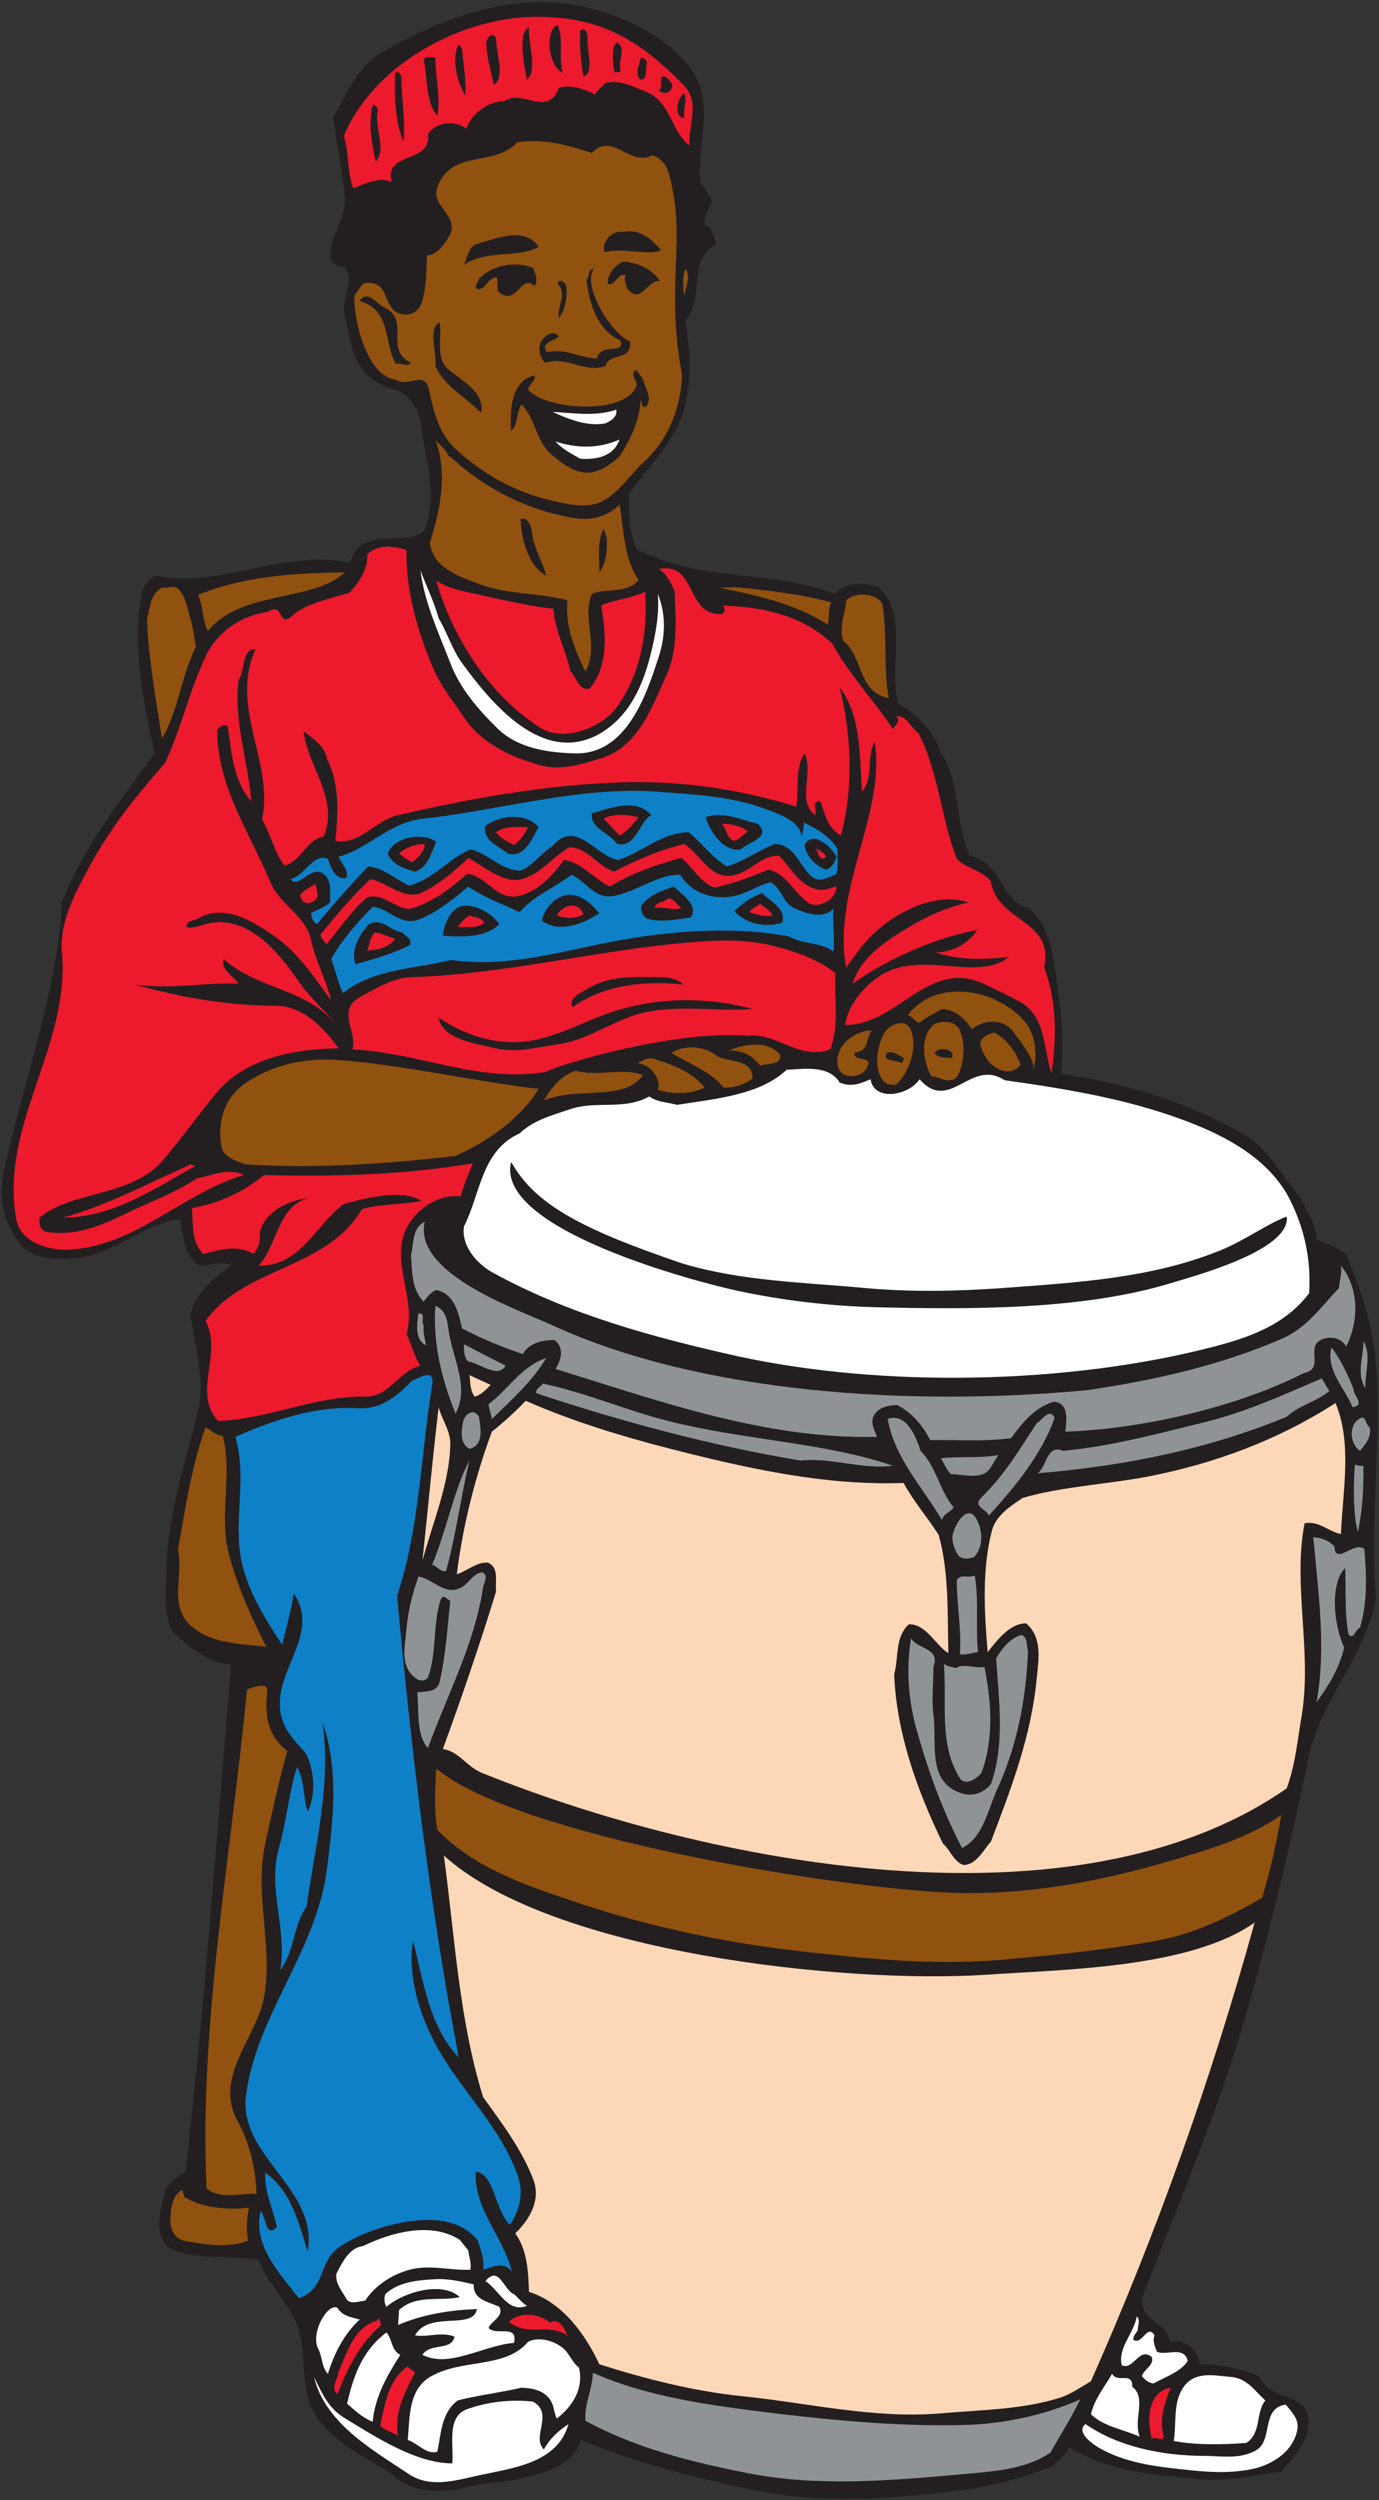 <?xml version="1.0" encoding="UTF-8" standalone="no"?>
<svg
   xmlns:dc="http://purl.org/dc/elements/1.1/"
   xmlns:cc="http://creativecommons.org/ns#"
   xmlns:rdf="http://www.w3.org/1999/02/22-rdf-syntax-ns#"
   xmlns:svg="http://www.w3.org/2000/svg"
   xmlns="http://www.w3.org/2000/svg"
   viewBox="0 0 532 964"
   height="964"
   width="532"
   xml:space="preserve"
   id="svg2"
   version="1.1"><rect x="0" y="0" width="532" height="964" fill="#333333" stroke="none"/><defs
     id="defs6" /><g
     transform="matrix(1.333,0,0,-1.333,0,964)"
     id="g10"><g
       transform="scale(0.1)"
       id="g12"><path
         id="path14"
         style="fill:#231f20;fill-opacity:1;fill-rule:evenodd;stroke:none"
         d="m 1808,7174.32 c 93.6,-41.76 205.92,-114.48 224.64,-218.88 15.12,-83.52 -13.68,-167.76 -5.76,-252.72 13.68,-14.4 25.92,-36.72 33.84,-52.56 -7.2,-22.32 -23.76,-41.04 -21.6,-67.68 25.2,-10.8 27.36,-36.72 33.84,-58.32 -87.84,-44.64 -29.52,-151.92 -89.28,-218.88 12.96,-79.92 18.72,-159.84 0,-243.36 -23.76,-104.4 -105.12,-174.24 -162.72,-258.48 -2.16,-57.6 0,-112.32 20.88,-159.84 182.88,-96.48 383.04,-59.04 576,-129.6 28.8,38.88 88.56,30.96 126.72,18.72 87.84,-92.88 25.2,-223.92 54.72,-336.24 54.72,-31.68 102.96,-79.2 123.84,-141.12 58.32,-87.84 39.6,-203.04 82.8,-298.8 93.6,-18 88.56,-131.04 169.2,-151.2 46.8,-34.56 65.52,-96.48 74.16,-150.48 17.28,-110.16 33.12,-219.6 21.6,-329.76 180.72,-24.48 359.28,-79.92 520.56,-169.2 78.48,-43.92 114.48,-120.24 172.08,-187.92 17.28,-36.72 43.92,-74.88 46.8,-120.24 27.36,-18.72 60.48,-19.44 85.68,-46.08 49.68,-111.6 84.96,-232.56 89.28,-360.72 7.92,-212.4 -19.44,-429.84 -2.88,-634.32 -30.96,-163.44 -162,-299.52 -193.68,-452.88 -58.32,-275.04 -121.68,-550.08 -203.76,-818.64 -77.76,-255.6 -183.6,-500.401 -280.08,-751.679 -1.44,-69.839 68.4,-64.8 82.8,-126 40.32,10.797 83.52,-24.48 83.52,-64.8 58.32,0.718 120.96,-12.961 172.8,-33.84 31.68,-79.922 161.28,-41.039 141.12,-154.082 -9.36,-51.117 -47.52,-85.68 -77.04,-123.117 C 3631.04,72.238 3551.12,52.801 3476.96,60 3347.36,72.238 3212,80.16 3095.36,152.16 3084.56,131.281 3063.68,114 3043.52,96.719 2966.48,67.199 2883.68,42.719 2805.92,31.922 2598.56,4.559 2389.04,-14.16 2180.96,29.039 2011.04,64.32 1843.28,106.078 1682,173.762 1657.52,96 1574.72,79.441 1509.2,62.879 1458.8,49.922 1403.36,51.359 1355.12,38.398 1281.68,18.238 1185.92,18.238 1130.48,78.719 1055.6,121.922 977.84,162.238 924.559,229.199 c -61.918,77.762 -33.118,180 -61.918,268.563 -24.481,73.437 -87.121,123.84 -113.762,196.558 -84.957,15.121 -176.399,-2.879 -258.481,33.84 -51.839,46.078 -23.039,118.801 -9.359,175.68 15.121,15.84 33.84,35.281 55.441,43.199 56.879,488.161 90.719,978.481 132.481,1468.801 -67.68,7.2 -119.52,50.4 -166.32,92.88 -30.961,48.96 -21.602,102.96 -21.602,159.84 -0.719,164.88 53.281,324.72 92.16,483.12 22.321,91.44 -10.801,185.76 -21.597,277.92 11.519,61.92 67.679,105.12 117.359,141.12 -31.68,19.44 -66.242,-6.48 -98.641,2.88 -38.879,33.84 -40.32,82.8 -46.8,129.6 -87.122,0 -180,-90.72 -285.84,-108 -66.961,-10.8 -146.879,-11.52 -187.918,49.68 -38.883,56.88 -54,118.08 -40.32,187.92 54,262.8 155.52,518.4 169.918,788.4 60.481,160.56 169.922,293.76 267.84,431.28 -32.398,151.92 -64.801,308.16 -37.437,461.52 4.32,21.6 20.16,39.6 37.437,52.56 188.641,-40.32 369.36,79.92 563.761,36.72 10.08,18 15.12,39.6 36.72,52.56 60.48,36 139.68,0.72 181.44,43.2 38.88,97.2 2.16,200.16 -9.36,298.8 -4.32,38.88 -25.2,75.6 -55.44,98.64 -103.68,32.4 -135.36,56.88 -162.72,208.8 -22.319,55.44 28.08,102.24 -3.6,154.08 -15.84,2.16 -36,6.48 -39.602,21.6 -12.957,59.76 45.362,115.2 39.602,181.44 -6.48,77.76 -25.199,153.36 -33.121,231.12 38.881,64.8 66.241,143.28 138.241,185.04 221.76,128.88 462.24,202.32 704.88,95.76" /><path
         id="path16"
         style="fill:#91510f;fill-opacity:1;fill-rule:evenodd;stroke:none"
         d="m 1980.8,6376.56 c -3.6,14.4 -7.2,54.72 2.88,77.04 17.28,-19.44 0,-52.56 -2.88,-77.04" /><path
         id="path18"
         style="fill:#ffffff;fill-opacity:1;fill-rule:evenodd;stroke:none"
         d="m 1783.52,6046.8 c 3.6,-21.6 -15.12,-31.68 -30.96,-39.6 -52.56,-10.08 -108,12.24 -153.36,33.12 60.48,-2.88 123.84,-14.4 184.32,6.48" /><path
         id="path20"
         style="fill:#ffffff;fill-opacity:1;fill-rule:evenodd;stroke:none"
         d="m 1792.88,5960.4 c -16.56,-50.4 -70.56,-59.04 -113.76,-55.44 -25.2,14.4 -52.56,28.08 -71.28,49.68 61.92,-20.16 125.28,-20.88 185.04,5.76" /><path
         id="path22"
         style="fill:#ed192d;fill-opacity:1;fill-rule:evenodd;stroke:none"
         d="m 1176.56,5640.72 c -2.88,-115.2 31.68,-234.72 77.04,-342 21.6,-51.12 58.32,-95.76 89.28,-141.84 50.4,-75.6 135.36,-115.2 221.76,-138.96 59.76,-15.84 122.4,3.6 178.56,21.6 104.4,34.56 142.56,144.72 185.04,237.6 35.28,77.04 26.64,162 24.48,243.36 -11.52,27.36 -25.2,54 -46.08,65.52 112.32,20.88 75.6,-135.36 182.16,-130.32 10.08,5.04 10.8,18 2.88,24.48 118.8,-4.32 230.4,-28.08 317.52,-110.88 48.24,-88.56 122.4,-166.32 174.96,-246.24 6.48,10.08 25.2,25.92 9.36,36.72 31.68,3.6 41.76,-33.84 64.8,-48.96 59.04,-114.48 64.8,-245.52 110.88,-363.6 27.36,-28.08 71.28,-31.68 98.64,-64.8 18,-119.52 184.32,-109.44 154.08,-249.12 37.44,-97.2 35.28,-203.76 21.6,-305.28 -23.04,56.88 -12.96,163.44 -92.88,206.64 -31.68,17.28 -65.52,33.12 -98.64,48.96 -164.88,80.64 -251.28,-117.36 -406.08,-116.64 8.64,55.44 46.8,103.68 95.04,138.24 118.8,84.24 288,-17.28 378.72,59.04 -70.56,-9.36 -141.84,-10.08 -212.4,12.24 46.08,0 95.76,25.2 120.24,64.8 -111.6,-19.44 -252.72,-79.2 -360,-154.8 25.2,79.92 102.24,127.44 169.2,167.04 51.12,30.24 106.56,54.72 166.32,67.68 C 2701.52,4656.48 2564,4583.04 2492,4491.6 l -43.2,-58.32 c -41.04,226.8 115.2,444.96 82.8,652.32 -25.2,-39.6 -1.44,-100.08 -36.72,-144 -7.92,102.96 -1.44,218.16 -64.8,301.68 33.12,-131.76 41.76,-286.56 3.6,-428.4 -40.32,23.76 -45.36,60.48 -59.04,98.64 -28.08,2.88 -10.08,-26.64 -15.12,-39.6 -54.72,40.32 -3.6,119.52 -30.96,178.56 -30.24,-46.08 -14.4,-102.96 -24.48,-154.08 -160.56,50.4 -330.48,74.88 -496.08,70.56 -220.32,-5.76 -439.2,-45.36 -655.92,-95.04 -66.96,-15.84 -113.04,-88.56 -181.439,-74.16 7.918,79.2 12.961,163.44 -24.481,236.88 -5.039,36.72 -42.48,60.48 -67.68,79.92 12.239,-102.96 103.68,-195.12 58.321,-304.56 -51.121,-8.64 -65.52,-73.44 -113.762,-83.52 -30.961,40.32 -38.879,90.72 -64.801,132.48 35.282,167.76 -95.039,324 -18.718,493.2 -40.321,1.44 -29.52,-60.48 -48.961,-89.28 -15.118,-118.8 28.082,-236.88 36.722,-351.36 -51.84,59.04 -57.601,141.84 -67.679,215.28 -8.641,12.96 -25.204,0 -30.961,-8.64 0,-162.72 92.879,-295.2 154.078,-440.64 28.082,-66.24 102.242,-95.76 117.359,-166.32 12.961,-60.48 43.203,-113.76 58.32,-175.68 -43.918,60.48 -95.039,138.96 -166.32,187.92 -60.476,41.04 -141.84,93.6 -218.879,49.68 -12.238,-7.2 -32.398,-5.04 -33.84,-25.2 24.481,-5.04 48.961,9.36 74.161,12.96 114.48,15.12 197.281,-92.16 255.601,-176.4 33.117,-47.52 79.918,-84.24 110.879,-128.88 -82.801,115.92 -234.719,110.16 -332.641,200.16 -10.8,-28.8 26.641,-47.52 43.2,-71.28 -100.079,3.6 -199.438,-17.28 -298.797,-2.88 125.277,-36 268.558,-61.2 406.078,-61.2 79.199,0 139.68,-64.08 182.16,-123.12 -124.559,-1.44 -269.281,-26.64 -354.238,-129.6 -53.282,-64.8 -97.922,-127.44 -151.203,-190.8 -92.161,-110.88 -262.797,-89.28 -360,-169.2 -2.161,-16.56 0,-30.96 15.121,-40.32 81.359,-15.84 159.121,15.12 228.242,48.96 70.558,35.28 146.16,60.48 212.398,105.12 44.641,7.92 90.719,31.68 135.36,9.36 -180,-53.28 -316.078,-208.8 -511.2,-216 -59.039,-1.44 -136.082,23.04 -147.601,89.28 -48.238,272.88 156.242,497.52 132.48,770.4 -7.918,87.84 38.879,173.52 79.922,249.12 59.039,110.16 136.801,206.64 218.16,298.8 47.52,101.52 71.278,212.4 120.239,313.92 33.121,67.68 103.679,113.76 178.558,123.84 46.082,30.96 27.364,-51.12 71.282,-10.08 32.402,30.96 105.121,48.24 163.44,64.8 28.8,30.24 55.44,72.72 51.84,110.88 30.24,30.96 78.48,24.48 113.76,12.96" /><path
         id="path24"
         style="fill:#ffffff;fill-opacity:1;fill-rule:evenodd;stroke:none"
         d="m 1269.44,5443.44 c 25.2,-41.76 38.88,-90 67.68,-129.6 84.96,-116.64 231.84,-294.48 394.56,-206.64 90,50.4 128.16,141.12 150.48,228.24 14.4,56.88 26.64,118.8 21.6,178.56 23.76,-58.32 22.32,-121.68 2.88,-181.44 -36.72,-113.76 -94.32,-284.4 -243.36,-280.08 -77.04,2.16 -163.44,14.4 -221.76,70.56 -56.16,54.72 -110.16,116.64 -138.24,190.8 -33.84,87.84 -74.88,174.24 -86.4,267.84 17.28,-46.08 39.6,-90.72 52.56,-138.24" /><path
         id="path26"
         style="fill:#91510f;fill-opacity:1;fill-rule:evenodd;stroke:none"
         d="M 998,5575.92 C 901.52,5488.08 697.762,5526.24 601.281,5406 c -16.562,34.56 -12.961,73.44 -28.082,105.12 134.641,54.72 282.242,63.36 424.801,64.8" /><path
         id="path28"
         style="fill:#ed192d;fill-opacity:1;fill-rule:evenodd;stroke:none"
         d="m 1346.48,5520.48 c 84.24,-18 169.92,-40.32 255.6,-49.68 2.88,-63.36 36,-119.52 48.96,-181.44 18.72,-16.56 22.32,-55.44 55.44,-49.68 55.44,66.24 46.8,158.4 33.84,240.48 37.44,18 86.4,19.44 126.72,40.32 8.64,-120.24 -14.4,-242.64 -83.52,-336.24 -42.48,-56.88 -151.2,-100.08 -218.88,-58.32 -94.32,59.76 -169.92,147.6 -224.64,243.36 -32.4,57.6 -59.76,118.08 -77.04,182.16 25.92,-15.84 54.72,-25.2 83.52,-30.96" /><path
         id="path30"
         style="fill:#91510f;fill-opacity:1;fill-rule:evenodd;stroke:none"
         d="m 551.602,5440.56 c 7.918,-25.92 10.796,-54 15.117,-80.64 -42.481,-83.52 -48.957,-179.28 -97.918,-264.96 -17.281,114.48 -39.602,230.4 -43.199,345.6 8.636,33.12 8.636,75.6 46.078,92.16 18,-4.32 32.402,9.36 46.082,-6.48 20.16,-22.32 25.199,-56.16 33.84,-85.68" /><path
         id="path32"
         style="fill:#91510f;fill-opacity:1;fill-rule:evenodd;stroke:none"
         d="m 2134.88,5532.72 c 88.56,-8.64 182.88,-19.44 270.72,-43.2 -9.36,-18.72 -5.76,-47.52 -9.36,-64.8 -95.76,61.92 -210.24,85.68 -317.52,108 19.44,-2.16 39.6,1.44 56.16,0" /><path
         id="path34"
         style="fill:#91510f;fill-opacity:1;fill-rule:evenodd;stroke:none"
         d="m 2553.2,5486.64 c 15.84,-91.44 2.88,-182.88 18.72,-274.32 -90.72,18 -72,118.8 -132.48,166.32 -10.8,41.04 6.48,77.76 9.36,116.64 27.36,25.2 84.24,21.6 104.4,-8.64" /><path
         id="path36"
         style="fill:#ed192d;fill-opacity:1;fill-rule:evenodd;stroke:none"
         d="m 1848.32,4867.44 c -15.84,-18.72 -34.56,-41.76 -55.44,-52.56 l -46.08,48.96 c 28.08,15.84 71.28,11.52 101.52,3.6" /><path
         id="path38"
         style="fill:#ed192d;fill-opacity:1;fill-rule:evenodd;stroke:none"
         d="m 2165.12,4827.12 c -14.4,-8.64 -25.2,-25.2 -43.2,-27.36 -18.72,10.08 -18.72,33.84 -33.12,48.96 25.92,0.72 51.84,-5.04 76.32,-21.6" /><path
         id="path40"
         style="fill:#ed192d;fill-opacity:1;fill-rule:evenodd;stroke:none"
         d="m 1527.92,4839.36 c -7.92,-19.44 -24.48,-41.04 -40.32,-51.84 -18,9.36 -39.6,18.72 -51.84,36.72 22.32,18.72 63.36,15.12 92.16,15.12" /><path
         id="path42"
         style="fill:#ed192d;fill-opacity:1;fill-rule:evenodd;stroke:none"
         d="m 1980.8,4790.4 c 49.68,-33.12 77.04,-108 147.6,-89.28 45.36,11.52 76.32,56.88 126.72,55.44 34.56,-36.72 61.92,-91.44 116.64,-98.64 18,-2.16 33.12,6.48 48.96,9.36 2.16,-35.28 -52.56,-67.68 -82.8,-46.08 -40.32,28.8 -61.2,82.8 -113.76,95.04 -51.12,-20.88 -102.24,-41.04 -156.96,-51.84 -40.32,13.68 -62.64,60.48 -95.76,85.68 -67.68,-18 -143.28,-43.92 -206.64,-82.8 -45.36,21.6 -80.64,69.84 -132.48,77.04 -34.56,-47.52 -78.48,-94.32 -135.36,-105.12 -60.48,-10.8 -87.84,58.32 -144.72,64.8 -47.52,-41.76 -103.68,-84.96 -166.32,-101.52 -44.64,1.44 -75.6,46.8 -123.12,33.84 -43.92,-37.44 -79.921,-89.28 -116.64,-135.36 -7.922,5.76 -15.84,16.56 -18.719,27.36 43.2,53.28 95.759,115.2 144.719,160.56 51.84,-10.8 100.08,-65.52 154.08,-36.72 46.8,23.76 90.72,60.48 128.88,97.92 32.4,-18 61.92,-40.32 95.76,-54.72 82.08,-36.72 133.92,50.4 197.28,85.68 53.28,-0.72 82.08,-56.88 129.6,-70.56 63.36,33.84 136.08,64.08 203.04,79.92" /><path
         id="path44"
         style="fill:#ed192d;fill-opacity:1;fill-rule:evenodd;stroke:none"
         d="m 1229.12,4790.4 c 0,-23.04 -21.6,-41.76 -36.72,-52.56 -15.84,7.2 -23.04,15.12 -37.44,25.2 18.72,16.56 45.36,27.36 74.16,27.36" /><path
         id="path46"
         style="fill:#ed192d;fill-opacity:1;fill-rule:evenodd;stroke:none"
         d="m 2390.48,4753.68 c -17.28,-18 -24.48,12.96 -28.08,24.48 9.36,-7.92 23.04,-12.24 28.08,-24.48" /><path
         id="path48"
         style="fill:#ed192d;fill-opacity:1;fill-rule:evenodd;stroke:none"
         d="m 918.078,4636.32 c -10.797,-21.6 -48.238,-24.48 -48.957,6.48 11.52,17.28 29.52,19.44 43.199,33.84 1.442,-10.8 8.641,-24.48 5.758,-40.32" /><path
         id="path50"
         style="fill:#ed192d;fill-opacity:1;fill-rule:evenodd;stroke:none"
         d="m 1971.44,4605.36 c -23.04,-9.36 -49.68,5.04 -77.04,0 4.32,18.72 28.08,15.84 40.32,28.08 17.28,-2.88 24.48,-18 36.72,-28.08" /><path
         id="path52"
         style="fill:#ed192d;fill-opacity:1;fill-rule:evenodd;stroke:none"
         d="m 2236.4,4583.76 c -23.04,-5.76 -46.8,3.6 -67.68,9.36 6.48,10.8 20.88,15.84 30.96,24.48 10.08,-8.64 28.8,-18 36.72,-33.84" /><path
         id="path54"
         style="fill:#ed192d;fill-opacity:1;fill-rule:evenodd;stroke:none"
         d="m 1688.48,4587.36 c -20.16,-15.12 -55.44,-11.52 -77.04,-3.6 15.84,30.96 63.36,43.2 77.04,3.6" /><path
         id="path56"
         style="fill:#ed192d;fill-opacity:1;fill-rule:evenodd;stroke:none"
         d="m 1401.92,4562.88 c -22.32,-19.44 -52.56,-10.08 -77.04,-12.96 10.08,15.12 18.72,24.48 33.84,33.84 13.68,-6.48 34.56,-5.04 43.2,-20.88" /><path
         id="path58"
         style="fill:#ed192d;fill-opacity:1;fill-rule:evenodd;stroke:none"
         d="m 1143.44,4516.08 c -15.12,-23.76 -51.84,-33.12 -80.64,-33.84 7.2,17.28 7.92,38.16 21.6,52.56 20.88,-2.88 38.88,-12.24 59.04,-18.72" /><path
         id="path60"
         style="fill:#91510f;fill-opacity:1;fill-rule:evenodd;stroke:none"
         d="m 2966.48,4275.6 c 31.68,-38.16 35.28,-93.6 24.48,-141.12 5.04,33.12 -33.84,79.2 -59.04,113.76 -24.48,35.28 -84.24,36.72 -119.52,6.48 -18.72,30.24 -47.52,56.16 -86.4,58.32 -21.6,-13.68 -45.36,-21.6 -64.8,-40.32 -13.68,1.44 -20.16,20.88 -33.84,21.6 12.24,20.16 36,37.44 58.32,49.68 54.72,28.08 129.6,23.76 185.04,0 35.28,-15.84 68.4,-35.28 95.76,-68.4" /><path
         id="path62"
         style="fill:#91510f;fill-opacity:1;fill-rule:evenodd;stroke:none"
         d="m 2522.96,4251.12 c -20.16,-28.08 -5.76,-58.32 -49.68,-64.8 -5.04,-28.8 59.76,-4.32 33.84,-46.08 -18.72,-29.52 -76.32,-30.96 -82.8,9.36 -9.36,54.72 45.36,100.8 98.64,101.52" /><path
         id="path64"
         style="fill:#91510f;fill-opacity:1;fill-rule:evenodd;stroke:none"
         d="m 2953.52,4153.2 c -25.92,-40.32 -82.08,-14.4 -101.52,21.6 -6.48,11.52 -13.68,24.48 -15.12,39.6 4.32,18.72 24.48,25.92 40.32,30.96 36,-18.72 61.92,-54.72 76.32,-92.16" /><path
         id="path66"
         style="fill:#91510f;fill-opacity:1;fill-rule:evenodd;stroke:none"
         d="m 2258,4180.56 c 3.6,-30.24 -37.44,-25.2 -58.32,-30.96 -21.6,28.8 -53.28,45.36 -90,43.2 43.92,19.44 113.04,30.96 148.32,-12.24" /><path
         id="path68"
         style="fill:#91510f;fill-opacity:1;fill-rule:evenodd;stroke:none"
         d="m 2078.72,4174.8 c 35.28,-15.84 99.36,-7.2 99.36,-61.92 -23.76,-19.44 -52.56,-27.36 -83.52,-27.36 -38.16,47.52 -100.08,68.4 -151.2,100.8 42.48,25.92 97.92,18.72 135.36,-11.52" /><path
         id="path70"
         style="fill:#91510f;fill-opacity:1;fill-rule:evenodd;stroke:none"
         d="m 1894.4,4168.32 c 51.12,-16.56 110.88,-37.44 144.72,-82.8 -38.88,-18.72 -90.72,-20.16 -135.36,-6.48 11.52,28.08 -19.44,74.16 -58.32,77.04 14.4,8.64 29.52,18.72 48.96,12.24" /><path
         id="path72"
         style="fill:#91510f;fill-opacity:1;fill-rule:evenodd;stroke:none"
         d="m 982.879,4165.44 c 192.961,-15.84 382.321,-60.48 576.001,-83.52 -53.28,-87.12 -149.76,-153.36 -240.48,-193.68 -202.32,-23.76 -406.798,-37.44 -609.841,-24.48 -25.2,10.08 -61.918,20.16 -67.68,51.84 -12.238,69.12 6.48,138.96 67.68,181.44 80.64,56.88 179.281,75.6 274.32,68.4" /><path
         id="path74"
         style="fill:#91510f;fill-opacity:1;fill-rule:evenodd;stroke:none"
         d="m 1860.56,4122.24 c -49.68,-77.76 -193.68,-32.4 -286.56,-74.16 19.44,36 51.84,74.88 92.88,86.4 62.64,-18 132.48,10.08 193.68,-12.24" /><path
         id="path76"
         style="fill:#ed192d;fill-opacity:1;fill-rule:evenodd;stroke:none"
         d="m 545.121,3860.16 c 7.918,9.36 12.957,-4.32 21.598,0 -119.52,-67.68 -242.637,-150.48 -384.481,-150.48 128.16,34.56 254.883,103.68 362.883,150.48" /><path
         id="path78"
         style="fill:#ed192d;fill-opacity:1;fill-rule:evenodd;stroke:none"
         d="m 1368.08,3866.64 c -11.52,-32.4 -27.36,-61.92 -34.56,-95.76 -56.16,6.48 -110.88,-24.48 -144,-70.56 -73.44,-102.24 18.72,-216.72 -12.96,-326.88 14.4,-30.24 21.6,-63.36 40.32,-92.16 -61.92,-14.4 -91.44,-90.72 -156.96,-89.28 -147.6,2.88 -286.561,-66.24 -428.4,-70.56 -76.321,82.08 14.402,195.12 -36.719,289.44 111.597,156.24 349.918,148.32 452.879,323.28 56.88,17.28 116.64,10.8 172.08,24.48 -58.32,33.12 -151.2,10.08 -224.639,-9.36 -81.359,-60.48 -126,-181.44 -246.242,-178.56 54,60.48 56.16,172.8 141.84,194.4 -49.68,-2.88 -124.559,-36.72 -138.957,-98.64 3.597,-25.2 -4.321,-44.64 -18,-61.92 -46.082,28.08 -99.364,11.52 -145.442,0 -35.281,33.84 -28.8,85.68 -33.121,132.48 75.602,12.96 149.039,46.08 208.801,95.76 200.879,-5.04 403.92,0 604.08,33.84" /><path
         id="path80"
         style="fill:#8f9396;fill-opacity:1;fill-rule:evenodd;stroke:none"
         d="m 1229.12,3697.44 c -33.84,-151.2 273.6,-254.88 370.08,-299.52 426.24,-195.84 1033.2,-236.16 1548.72,-187.2 190.8,28.08 380.88,70.56 560.16,147.6 74.88,32.4 113.76,92.16 167.04,147.6 1.44,21.6 9.36,45.36 5.76,64.8 52.56,-65.52 52.56,-159.12 15.12,-234 -12.96,23.76 -42.48,30.96 -67.68,21.6 -55.44,-20.88 10.08,-84.96 -55.44,-98.64 -195.12,-99.36 -470.88,-162 -689.76,-169.2 3.6,29.52 12.24,84.24 -33.84,86.4 -54,-15.84 -89.28,-59.04 -123.12,-105.12 -78.48,-10.8 -156.24,-4.32 -234,-5.76 -20.88,41.04 -52.56,79.92 -95.76,101.52 -25.92,-0.72 -54.72,-6.48 -67.68,-30.96 -10.8,-20.88 2.88,-42.48 9.36,-61.2 -322.56,-7.2 -627.84,102.96 -930.24,196.56 15.84,25.2 26.64,60.48 -2.88,83.52 -36.72,0 -72,-7.92 -92.16,-40.32 -60.48,20.16 -119.52,44.64 -175.68,74.16 -9.36,43.2 -22.32,100.8 -74.16,110.88 -15.12,-5.04 -29.52,-23.04 -36.72,-33.84 -35.28,35.28 -33.84,90 -36.72,135.36 8.64,33.84 2.88,78.48 39.6,95.76" /><path
         id="path82"
         style="fill:#8f9396;fill-opacity:1;fill-rule:evenodd;stroke:none"
         d="m 1300.4,3370.56 c 13.68,-74.16 57.6,-156.96 18,-227.52 -40.32,97.92 -66.24,205.92 -58.32,311.04 36,-12.96 34.56,-53.28 40.32,-83.52" /><path
         id="path84"
         style="fill:#8f9396;fill-opacity:1;fill-rule:evenodd;stroke:none"
         d="m 1226.24,3397.92 c -2.88,-20.88 4.32,-38.88 6.48,-57.6 -33.12,15.84 -25.92,61.2 -21.6,92.16 23.04,1.44 5.76,-24.48 15.12,-34.56" /><path
         id="path86"
         style="fill:#8f9396;fill-opacity:1;fill-rule:evenodd;stroke:none"
         d="m 3951.44,3216.48 c -27.36,41.76 -4.32,92.16 -5.76,135.36 24.48,-38.88 4.32,-90 5.76,-135.36" /><path
         id="path88"
         style="fill:#8f9396;fill-opacity:1;fill-rule:evenodd;stroke:none"
         d="m 1463.12,3281.28 c -21.6,-38.16 -72.72,6.48 -108,12.24 -12.96,12.96 -12.24,30.96 -12.24,49.68 l 120.24,-61.92" /><path
         id="path90"
         style="fill:#8f9396;fill-opacity:1;fill-rule:evenodd;stroke:none"
         d="m 3917.6,3213.6 c -2.88,-18.72 36.72,-44.64 -2.88,-52.56 -23.76,56.88 -78.48,108.72 -61.2,172.8 27.36,-35.28 46.8,-78.48 64.08,-120.24" /><path
         id="path92"
         style="fill:#8f9396;fill-opacity:1;fill-rule:evenodd;stroke:none"
         d="m 1580.48,3302.88 c -40.32,-67.68 -101.52,-121.68 -156.96,-175.68 -2.16,15.12 -8.64,28.08 -9.36,43.2 56.88,41.76 95.04,110.16 166.32,132.48" /><path
         id="path94"
         style="fill:#0d80c8;fill-opacity:1;fill-rule:evenodd;stroke:none"
         d="m 1250.72,3225.84 c -33.12,-202.32 -36,-414 -101.52,-609.84 40.32,-439.2 93.6,-894.24 178.56,-1336.32 -87.84,92.16 -103.68,229.68 -132.48,338.4 -15.84,-97.92 15.84,-206.64 64.8,-298.8 73.44,-136.8 190.08,-238.32 240.48,-387.358 15.12,-46.801 1.44,-98.641 -25.2,-136.082 -44.64,46.082 -43.92,147.601 -98.64,154.082 -5.76,-110.16 83.52,-192.242 105.12,-292.32 -18,34.558 -56.88,17.277 -83.52,8.636 4.32,28.801 -6.48,56.16 -15.12,83.524 -52.56,69.117 -149.04,66.238 -221.76,52.558 -61.92,-12.238 -122.4,-33.84 -175.678,-67.679 -66.961,-43.2 -38.883,-119.52 -120.242,-151.2 -56.161,71.278 -135.36,154.797 -110.879,252.719 15.121,-16.558 14.398,-81.359 46.8,-46.078 -11.519,51.84 -36.722,102.957 -33.839,156.957 76.32,-54 96.48,-145.437 123.117,-228.238 30.961,183.597 -202.321,275.758 -178.559,452.879 30.238,231.12 203.762,416.88 234,653.04 18,141.84 35.281,290.16 -12.961,424.8 25.922,-179.28 -20.879,-354.96 -46.078,-532.8 -40.32,-58.32 -33.84,-127.44 -76.32,-184.32 21.597,118.08 -37.442,235.44 -3.602,353.52 22.321,77.76 28.082,157.68 52.563,234.72 23.039,-41.04 17.277,-93.6 30.957,-129.6 23.761,51.84 19.441,112.32 -3.598,166.32 -28.801,33.84 -57.601,59.76 -70.562,101.52 -40.321,129.6 116.64,238.32 33.839,363.6 -7.918,-47.52 -21.597,-99.36 -33.839,-148.32 -48.239,73.44 -98.637,153.36 -117.36,240.48 -25.199,119.52 17.281,240.48 -18,360.72 113.762,50.4 233.281,90 357.121,82.8 64.08,-3.6 112.32,36 154.08,79.92 17.28,4.32 66.96,40.32 58.32,-12.24" /><path
         id="path96"
         style="fill:#fcd7b8;fill-opacity:1;fill-rule:evenodd;stroke:none"
         d="m 1419.92,3225.84 c -13.68,-14.4 -28.08,-29.52 -46.08,-33.84 -14.4,18 -12.24,42.48 -15.12,61.92 l 61.2,-28.08" /><path
         id="path98"
         style="fill:#8f9396;fill-opacity:1;fill-rule:evenodd;stroke:none"
         d="m 3847.04,3207.84 c -38.16,-31.68 -86.4,-40.32 -123.12,-74.16 -228.96,-95.04 -474.48,-143.28 -720.72,-163.44 27.36,20.16 25.2,84.24 73.44,64.8 139.68,12.96 274.32,49.68 409.68,82.8 120.24,29.52 228.24,79.2 339.12,126.72 l 21.6,-36.72" /><path
         id="path100"
         style="fill:#8f9396;fill-opacity:1;fill-rule:evenodd;stroke:none"
         d="m 1888.64,3133.68 c 228.24,-66.96 486,-69.84 695.52,-141.84 -90,-11.52 -177.84,24.48 -267.84,15.12 -259.2,43.2 -513.36,111.6 -763.92,194.4 -3.6,13.68 12.24,18 18.72,28.08 109.44,-23.04 210.96,-64.8 317.52,-95.76" /><path
         id="path102"
         style="fill:#fcd7b8;fill-opacity:1;fill-rule:evenodd;stroke:none"
         d="m 1940.48,3040.8 c 220.32,-56.16 447.12,-107.28 674.64,-98.64 29.52,-54.72 69.12,-99.36 101.52,-150.48 30.24,-107.28 25.2,-228.24 28.08,-342 -37.44,23.04 -64.08,84.96 -114.48,83.52 -41.04,-37.44 -28.8,-97.92 -42.48,-144.72 7.2,-171.36 66.24,-335.52 141.12,-489.6 20.88,-17.28 29.52,-50.4 59.04,-61.92 38.88,0 58.32,44.64 79.92,67.68 57.6,151.2 116.64,303.84 132.48,471.6 5.04,51.84 18,119.52 -30.96,159.84 -46.08,0 -82.8,-47.52 -110.88,-83.52 -10.08,117.36 -16.56,241.92 12.24,351.36 10.8,43.2 52.56,70.56 89.28,95.04 114.48,33.12 243.36,38.88 363.6,61.92 192.24,37.44 376.56,105.84 541.44,212.4 48.96,-116.64 20.88,-252.72 15.84,-378.72 -36.72,6.48 -62.64,38.88 -105.12,30.96 -35.28,-176.4 22.32,-371.52 -8.64,-557.28 -12.24,-71.28 -18,-140.4 -43.2,-209.52 -612,-426.96 -1674,-218.88 -2325.6,43.2 -46.8,17.28 -68.4,63.36 -116.64,70.56 54.72,149.76 106.56,300.96 154.08,455.76 -3.6,30.24 10.08,69.12 -24.48,83.52 -35.28,0.72 -59.04,-24.48 -89.28,-33.84 17.28,139.68 53.28,282.24 101.52,412.56 33.84,26.64 68.4,58.32 97.92,89.28 134.64,-59.04 275.76,-102.24 419.04,-138.96" /><path
         id="path104"
         style="fill:#fcd7b8;fill-opacity:1;fill-rule:evenodd;stroke:none"
         d="m 1303.28,3056.64 c -1.44,-113.04 -50.4,-227.52 -80.64,-339.12 15.84,148.32 29.52,297.36 46.8,443.52 9.36,-35.28 33.84,-68.4 33.84,-104.4" /><path
         id="path106"
         style="fill:#8f9396;fill-opacity:1;fill-rule:evenodd;stroke:none"
         d="m 1386.08,3133.68 c 4.32,-30.24 16.56,-82.08 -27.36,-92.88 -29.52,16.56 -23.04,51.84 -18.72,77.04 3.6,21.6 30.24,43.2 46.08,15.84" /><path
         id="path108"
         style="fill:#8f9396;fill-opacity:1;fill-rule:evenodd;stroke:none"
         d="m 3052.16,3130.08 c -37.44,-104.4 -110.88,-195.12 -190.8,-282.96 -5.04,21.6 -50.4,24.48 -18.72,55.44 64.8,63.36 108.72,137.52 157.68,212.4 15.84,8.64 37.44,46.08 51.84,15.12" /><path
         id="path110"
         style="fill:#8f9396;fill-opacity:1;fill-rule:evenodd;stroke:none"
         d="m 2664.08,3035.04 c 46.08,-46.08 54,-113.04 95.76,-163.44 -7.92,-13.68 -30.24,-18.72 -33.84,-36.72 -56.16,95.76 -136.8,178.56 -156.96,292.32 53.28,18.72 82.08,-49.68 95.04,-92.16" /><path
         id="path112"
         style="fill:#8f9396;fill-opacity:1;fill-rule:evenodd;stroke:none"
         d="m 3964.4,3102.72 c 5.04,-28.8 -12.24,-47.52 -28.08,-67.68 -29.52,18.72 -33.84,72.72 -2.88,92.16 20.88,14.4 17.28,-17.28 30.96,-24.48" /><path
         id="path114"
         style="fill:#91510f;fill-opacity:1;fill-rule:evenodd;stroke:none"
         d="m 644.48,3078.24 c 30.239,-113.04 -12.242,-227.52 18,-342 24.481,-93.6 65.52,-184.32 108,-267.84 -72.718,8.64 -154.8,7.2 -215.281,58.32 -69.84,58.32 -22.32,149.76 -40.32,221.76 21.601,120.24 39.601,241.92 79.922,354.24 16.558,-7.92 30.238,-23.04 49.679,-24.48" /><path
         id="path116"
         style="fill:#8f9396;fill-opacity:1;fill-rule:evenodd;stroke:none"
         d="m 2864.24,2982.48 c -25.2,-32.4 -75.6,-15.12 -110.88,-15.12 -14.4,10.8 -20.16,30.96 -30.24,46.08 54.72,6.48 110.88,-0.72 166.32,9.36 l -25.2,-40.32" /><path
         id="path118"
         style="fill:#8f9396;fill-opacity:1;fill-rule:evenodd;stroke:none"
         d="m 1358.72,3006.96 c -25.2,-105.84 -38.16,-210.96 -67.68,-319.68 -18,-3.6 -27.36,16.56 -40.32,18 41.76,100.08 65.52,225.36 108,301.68" /><path
         id="path120"
         style="fill:#8f9396;fill-opacity:1;fill-rule:evenodd;stroke:none"
         d="m 3945.68,2991.84 c 1.44,-63.36 -2.88,-133.2 -15.84,-190.8 -12.96,41.76 -13.68,129.6 -8.64,193.68 7.92,-1.44 15.84,-4.32 24.48,-2.88" /><path
         id="path122"
         style="fill:#8f9396;fill-opacity:1;fill-rule:evenodd;stroke:none"
         d="m 2827.52,2834.88 c 16.56,-32.4 19.44,-78.48 -9.36,-108 -15.84,-3.6 -28.8,-7.2 -43.2,3.6 -10.8,15.84 -18.72,34.56 -18.72,54.72 1.44,28.08 43.2,105.12 71.28,49.68" /><path
         id="path124"
         style="fill:#8f9396;fill-opacity:1;fill-rule:evenodd;stroke:none"
         d="m 3862.16,2757.84 c 2.16,-56.16 56.16,17.28 86.4,-6.48 6.48,-75.6 9.36,-151.92 -12.24,-227.52 -13.68,-3.6 -18.72,-38.88 -33.84,-18.72 -11.52,61.92 -6.48,127.44 -9.36,190.8 -42.48,-41.76 -36,-157.68 -2.88,-230.4 -13.68,-57.6 -43.92,-108.72 -79.92,-157.68 28.8,159.12 4.32,318.96 -9.36,477.36 23.04,-2.16 44.64,-8.64 61.2,-27.36" /><path
         id="path126"
         style="fill:#8f9396;fill-opacity:1;fill-rule:evenodd;stroke:none"
         d="m 1398.32,2641.2 c -24.48,-164.16 -103.68,-311.04 -159.84,-465.84 -34.56,37.44 -25.2,107.28 -30.96,160.56 23.76,4.32 57.6,-0.72 64.8,30.96 18,77.76 22.32,156.24 30.96,234 -8.64,2.88 -20.88,23.04 -28.08,2.88 -23.04,-69.84 -10.8,-155.52 -36.72,-224.64 -8.64,-10.8 -23.04,-10.8 -33.84,-2.88 -49.68,33.84 -31.68,97.92 -28.08,144.72 4.32,51.12 17.28,102.24 34.56,150.48 41.04,-6.48 74.16,-54 119.52,-33.84 25.92,10.8 36,42.48 64.8,46.08 19.44,-7.92 5.76,-28.8 2.88,-42.48" /><path
         id="path128"
         style="fill:#8f9396;fill-opacity:1;fill-rule:evenodd;stroke:none"
         d="m 2821.04,2674.32 c 12.24,-70.56 2.16,-147.6 9.36,-221.76 -17.28,-1.44 -33.12,-8.64 -52.56,-5.76 5.76,71.28 -9.36,141.84 -8.64,215.28 15.12,18 33.12,3.6 51.84,12.24" /><path
         id="path130"
         style="fill:#8f9396;fill-opacity:1;fill-rule:evenodd;stroke:none"
         d="m 2975.12,2456.16 c -5.04,-136.8 -31.68,-276.48 -89.28,-400.32 -27.36,-59.76 -39.6,-138.96 -101.52,-169.92 -57.6,110.88 -98.64,224.64 -132.48,345.6 -23.76,86.4 -29.52,176.4 -15.12,261.36 20.16,-33.84 84.96,-26.64 64.8,-82.8 0,-42.48 -5.76,-97.2 0,-138.96 10.8,-82.08 -20.88,-198.72 86.4,-228.24 30.24,-7.92 61.2,4.32 79.92,28.08 41.04,115.92 23.04,242.64 15.12,363.6 15.12,26.64 42.48,61.2 74.16,67.68 18,-7.92 12.96,-30.24 18,-46.08" /><path
         id="path132"
         style="fill:#8f9396;fill-opacity:1;fill-rule:evenodd;stroke:none"
         d="m 2766.32,2406.48 c 25.2,15.12 53.28,-2.16 82.8,3.6 20.16,-102.24 28.08,-208.8 -9.36,-308.16 -13.68,-13.68 -38.16,-33.84 -58.32,-18.72 -66.24,97.2 -40.32,223.2 -49.68,336.24 9.36,-9.36 23.04,-8.64 34.56,-12.96" /><path
         id="path134"
         style="fill:#91510f;fill-opacity:1;fill-rule:evenodd;stroke:none"
         d="m 773.359,2338.8 c -7.918,-71.28 2.161,-128.88 58.321,-172.08 -25.2,-87.84 -45.36,-182.16 -64.078,-267.84 C 735.199,1749.84 791.359,1601.52 764,1454.64 742.398,1336.56 617.84,1224.96 686.961,1097.52 723.68,1031.28 739.52,960 742.398,885.121 c -48.238,4.32 -100.078,-18 -144.718,15.84 -21.598,478.799 71.281,963.359 117.359,1444.319 18.723,5.76 61.922,23.04 58.32,-6.48" /><path
         id="path136"
         style="fill:#91510f;fill-opacity:1;fill-rule:evenodd;stroke:none"
         d="m 2744.72,1757.04 c 216,-9.36 434.16,30.24 642.96,92.16 111.6,32.4 223.92,65.52 320.4,132.48 -13.68,-82.08 -32.4,-162 -55.44,-239.76 -95.04,-54.72 -195.12,-103.68 -304.56,-123.84 -149.04,-27.36 -300.24,-41.76 -450,-55.44 -195.12,-16.56 -390.96,2.88 -584.64,25.2 -222.48,25.2 -444.24,72.72 -655.92,144.72 -140.4,47.52 -287.28,97.2 -391.68,205.92 -9.36,51.12 -7.2,126 -2.88,177.12 233.28,-194.4 1141.92,-343.44 1481.76,-358.56" /><path
         id="path138"
         style="fill:#fcd7b8;fill-opacity:1;fill-rule:evenodd;stroke:none"
         d="m 2852,1519.44 c 218.88,15.12 591.84,18 779.04,151.2 C 3505.76,1218.48 3348.8,774.961 3157.28,343.68 3125.6,324.961 3094.64,303.359 3061.52,294 c -110.88,-33.121 -225.36,-33.121 -338.4,-43.199 -193.68,-16.563 -384.48,30.238 -576,49.679 -140.4,14.399 -278.64,49.68 -412.56,92.161 -38.16,82.078 -104.4,178.558 -203.76,209.519 -1.44,51.121 -3.6,120.238 -39.6,169.199 43.2,41.762 74.88,97.922 51.84,156.961 -33.12,85.68 -90,161.28 -144.72,236.88 -70.56,227.52 -82.08,465.84 -113.76,699.12 311.76,-282.24 1162.8,-371.52 1567.44,-344.88" /><path
         id="path140"
         style="fill:#91510f;fill-opacity:1;fill-rule:evenodd;stroke:none"
         d="m 533.602,876.48 c 54,-32.402 123.839,-37.441 187.199,-30.96 -7.199,-30.961 -8.641,-64.079 -2.879,-95.758 -61.922,-21.602 -122.402,-10.801 -184.32,0 -25.922,4.316 -40.321,32.398 -40.321,55.437 -0.722,34.563 4.321,74.883 33.84,92.16 l 6.481,-20.879" /><path
         id="path142"
         style="fill:#ffffff;fill-opacity:1;fill-rule:evenodd;stroke:none"
         d="m 1355.12,722.398 c 2.16,-18.718 9.36,-35.277 6.48,-56.16 -58.32,-2.879 -118.8,15.84 -175.68,0 -49.68,-12.957 -100.08,-44.636 -128.88,-89.277 -18.72,-2.16 -45.36,-12.961 -55.44,6.48 -12.241,22.321 -31.678,42.481 -28.08,71.278 15.839,30.242 36.72,75.601 77.04,79.922 79.92,38.879 196.56,72 280.08,18 l 24.48,-30.243" /><path
         id="path144"
         style="fill:#ffffff;fill-opacity:1;fill-rule:evenodd;stroke:none"
         d="m 1487.6,595.68 c 14.4,-12.961 21.6,-23.758 37.44,-33.84 -56.16,-22.32 -80.64,46.801 -120.24,71.281 39.6,48.238 53.28,-27.359 82.8,-37.441" /><path
         id="path146"
         style="fill:#ffffff;fill-opacity:1;fill-rule:evenodd;stroke:none"
         d="m 1260.08,638.879 c 36.72,2.16 77.76,-7.199 110.88,-15.117 -1.44,-45.364 40.32,-48.961 74.16,-64.801 15.12,-28.082 -25.92,-42.481 -30.96,-61.199 20.88,-24.481 85.68,12.957 73.44,-43.203 -89.28,-7.2 -187.92,-74.161 -264.96,-34.559 22.32,36 83.52,10.078 92.88,52.559 -36.72,15.121 -77.76,-2.161 -114.48,3.601 41.04,73.442 168.48,13.68 179.28,76.32 -77.76,-2.878 -156.24,-15.121 -228.24,-46.082 l 2.88,43.204 c 48.96,46.078 118.8,24.476 175.68,37.437 -47.52,44.641 -154.8,19.441 -212.4,-28.078 -5.04,7.918 -7.92,24.48 -2.88,36.719 38.16,36 94.32,40.32 144.72,43.199" /><path
         id="path148"
         style="fill:#ffffff;fill-opacity:1;fill-rule:evenodd;stroke:none"
         d="m 976.398,556.078 c 15.84,-25.199 41.762,-27.359 64.802,-33.84 -46.802,-43.199 -74.161,-99.359 -92.161,-156.957 -18,17.278 -15.84,48.239 -27.359,70.559 -25.2,46.082 26.64,135.359 54.718,120.238" /><path
         id="path150"
         style="fill:#ed192d;fill-opacity:1;fill-rule:evenodd;stroke:none"
         d="m 1592.72,512.879 c 25.2,18 41.76,-19.438 49.68,-36.719 -60.48,38.16 -113.04,-5.762 -169.92,39.602 35.28,30.957 86.4,23.758 120.24,-2.883" /><path
         id="path152"
         style="fill:#ffffff;fill-opacity:1;fill-rule:evenodd;stroke:none"
         d="m 3292.64,491.281 c -4.32,-9.359 -14.4,-15.84 -12.24,-28.082 25.92,-15.84 39.6,48.242 61.2,12.961 -7.2,-15.84 1.44,-33.121 6.48,-46.801 23.76,-13.679 79.92,18.719 89.28,-27.359 -21.6,-32.398 -63.36,-44.641 -98.64,-64.801 -15.12,1.442 -25.2,10.801 -33.84,21.602 6.48,20.16 37.44,32.398 28.08,55.437 -37.44,28.801 -51.84,-39.597 -86.4,-24.476 -12.24,51.84 36,92.879 43.2,141.117 11.52,-10.078 2.88,-25.918 2.88,-39.598" /><path
         id="path154"
         style="fill:#ed192d;fill-opacity:1;fill-rule:evenodd;stroke:none"
         d="m 1103.12,506.398 c -63.36,-55.437 -99.36,-129.597 -126.722,-200.16 -21.597,20.16 2.161,43.203 3.602,64.801 23.76,54.723 44.64,129.602 110.88,147.602 10.08,18 7.2,-6.481 12.24,-12.243" /><path
         id="path156"
         style="fill:#ffffff;fill-opacity:1;fill-rule:evenodd;stroke:none"
         d="m 1158.56,420 c -38.16,-59.762 -73.44,-120.961 -79.92,-193.68 -27.36,10.801 -51.12,31.68 -74.16,52.559 18,77.043 41.76,151.199 113.76,205.922 18,-19.442 12.96,-51.121 40.32,-64.801" /><path
         id="path158"
         style="fill:#ffffff;fill-opacity:1;fill-rule:evenodd;stroke:none"
         d="m 1675.52,383.281 c 14.4,-59.761 -17.28,-111.601 -64.08,-147.601 -8.64,17.281 -7.92,44.64 -25.2,61.922 -20.16,21.597 -47.52,25.918 -77.04,27.359 -61.92,-14.402 -125.28,-21.602 -184.32,-36.723 -47.52,-35.277 -48.24,-95.039 -59.04,-148.316 -30.96,-10.082 -56.88,24.476 -85.68,33.84 5.76,66.957 2.16,144.718 64.08,182.16 90,54 218.16,23.039 283.68,101.519 30.24,15.84 72.72,4.321 98.64,-15.839 21.6,-15.84 28.08,-43.204 48.96,-58.321" /><path
         id="path160"
         style="fill:#ed192d;fill-opacity:1;fill-rule:evenodd;stroke:none"
         d="m 1201.04,368.16 c -28.8,-54.719 -61.92,-118.082 -48.96,-181.441 -17.28,8.64 -36,15.121 -51.84,27.359 12.96,60.481 23.04,133.922 79.92,172.801 3.6,-7.918 15.12,-9.359 20.88,-18.719" /><path
         id="path162"
         style="fill:#8f9396;fill-opacity:1;fill-rule:evenodd;stroke:none"
         d="m 2242.16,250.801 c 181.44,-21.602 365.04,-38.16 545.76,-33.84 114.48,2.879 230.4,26.641 338.4,74.16 -25.2,-52.562 -57.6,-102.961 -86.4,-154.082 C 2968.64,88.801 2877.2,83.039 2790.8,75.121 2579.84,56.398 2367.44,36.961 2159.36,78.719 1999.52,110.398 1840.4,150 1694.24,229.199 c -3.6,48.242 20.88,92.16 21.6,138.961 162,-72 347.04,-95.039 526.32,-117.359" /><path
         id="path164"
         style="fill:#ffffff;fill-opacity:1;fill-rule:evenodd;stroke:none"
         d="m 3276.8,327.84 c 42.48,-32.399 2.16,-95.039 21.6,-144.719 -46.8,21.598 -100.8,27.359 -141.12,64.801 10.08,43.918 38.88,78.476 61.2,117.359 16.56,-28.801 59.76,7.918 58.32,-37.441" /><path
         id="path166"
         style="fill:#ffffff;fill-opacity:1;fill-rule:evenodd;stroke:none"
         d="m 3563.36,355.922 c 46.8,-4.32 66.24,-38.883 98.64,-67.684 -28.8,-36.718 -10.8,-95.758 -55.44,-123.117 -68.4,-5.043 -146.88,-6.48 -209.52,5.758 7.92,50.402 -2.16,107.281 25.2,151.199 33.12,54 93.6,37.442 141.12,33.844" /><path
         id="path168"
         style="fill:#ffffff;fill-opacity:1;fill-rule:evenodd;stroke:none"
         d="M 995.121,238.559 C 1091.6,179.52 1205.36,106.078 1309.04,106.078 c 5.04,52.563 -18,135.363 43.2,156.961 60.48,21.602 128.16,28.801 190.8,21.602 61.2,-36 -6.48,-100.801 30.96,-138.243 18,32.403 41.04,52.563 71.28,73.442 C 1613.6,106.801 1485.44,93.121 1389.68,72.238 1320.56,57.121 1245.68,33.359 1183.04,75.121 1075.04,147.121 941.84,222 908.719,355.922 930.32,313.441 947.602,268.078 995.121,238.559" /><path
         id="path170"
         style="fill:#ed192d;fill-opacity:1;fill-rule:evenodd;stroke:none"
         d="m 3366.08,192.48 c 8.64,-30.96 -23.76,-5.761 -33.12,-15.121 -12.24,51.84 -13.68,134.641 54.72,147.602 -15.84,-40.32 -32.4,-87.84 -21.6,-132.481" /><path
         id="path172"
         style="fill:#ffffff;fill-opacity:1;fill-rule:evenodd;stroke:none"
         d="M 3754.88,204.719 C 3742.64,136.32 3674.96,98.16 3615.92,88.078 c -62.64,-11.52 -126,-7.199 -187.92,0 -86.4,8.641 -176.4,20.883 -249.12,64.082 -21.6,12.961 -64.8,45.36 -37.44,67.68 96.48,-66.961 223.92,-91.442 342,-92.16 51.12,0 103.68,-10.801 151.2,15.84 51.12,28.082 13.68,122.402 86.4,132.48 15.84,-19.441 38.88,-41.039 33.84,-71.281" /><path
         id="path174"
         style="fill:#ed192d;fill-opacity:1;fill-rule:evenodd;stroke:none"
         d="m 1546.64,7182.96 c 189.36,2.88 306.72,-67.68 434.16,-200.16 46.08,-48.24 10.08,-113.76 15.12,-172.08 -51.84,36 -54,125.28 -123.12,154.08 -37.44,15.12 -76.32,36.72 -120.24,27.36 -12.24,-12.96 -21.6,-19.44 -30.96,-33.84 -30.24,15.84 -67.68,30.96 -104.4,18.72 -33.12,-85.68 -105.12,-2.16 -156.96,-37.44 -49.68,-0.72 -95.76,-38.16 -110.88,-79.92 -33.12,25.92 -86.4,19.44 -110.88,-15.12 12.96,-86.4 -128.88,-50.4 -105.12,-138.96 -38.16,15.84 -76.32,-5.76 -110.88,-18 -18.72,46.08 -11.52,102.96 -27.359,151.2 84.239,202.32 333.359,342 551.519,344.16 z M 1980.8,6961.2 c 8.64,-23.04 -5.04,-44.64 0,-70.56 -28.8,-2.16 -25.2,58.32 0,70.56 z m -887.04,-46.08 c -12.24,-49.68 26.64,-116.64 -6.48,-150.48 -11.52,54.72 -22.32,109.44 -8.64,163.44 7.2,1.44 12.96,-7.2 15.12,-12.96 z m 67.68,95.76 c 0.72,-62.64 12.24,-128.88 6.48,-187.92 -23.04,48.24 -27.36,131.76 -24.48,197.28 7.2,8.64 15.84,-2.88 18,-9.36 z m 98.64,55.44 c -0.72,-56.16 15.84,-113.76 5.76,-169.2 -34.56,38.16 -28.08,108.72 -39.6,162.72 10.8,12.24 19.44,2.88 33.84,6.48 z m 77.04,24.48 c 3.6,-44.64 12.96,-93.6 9.36,-135.36 -23.04,40.32 -39.6,98.64 -21.6,144.72 7.92,3.6 8.64,-5.76 12.24,-9.36 z m 98.64,24.48 c 2.16,-42.48 25.92,-109.44 -6.48,-128.88 -7.92,40.32 -21.6,78.48 -21.6,123.12 0,17.28 26.64,33.84 28.08,5.76 z m 95.04,37.44 c -2.16,-50.4 25.92,-125.28 -5.76,-151.2 -10.8,48.96 -25.2,139.68 5.76,151.2 z m 83.52,5.76 c 18,-40.32 0.72,-96.48 15.12,-138.24 -49.68,25.92 -48.96,133.2 -15.12,138.24 z m 86.4,-30.24 c -4.32,-38.88 20.88,-108 -12.24,-117.36 -7.92,42.48 -11.52,93.6 -9.36,132.48 13.68,10.08 19.44,-4.32 21.6,-15.12 z M 1795.76,7026 c -4.32,-5.76 -12.24,-1.44 -18,-2.88 -2.88,27.36 -10.08,63.36 5.76,86.4 31.68,-12.24 3.6,-53.28 12.24,-83.52 z m 77.04,24.48 c -7.2,-15.84 4.32,-47.52 -18.72,-48.96 -18,13.68 -4.32,43.2 0,61.92 10.08,4.32 15.84,-6.48 18.72,-12.96 z m 70.56,-58.32 c 9.36,-20.16 -18,-41.04 -36.72,-21.6 12.24,10.08 2.16,28.8 9.36,40.32 15.12,1.44 19.44,-11.52 27.36,-18.72" /><path
         id="path176"
         style="fill:#91510f;fill-opacity:1;fill-rule:evenodd;stroke:none"
         d="m 1712.96,6789.12 c 60.48,63.36 108,-41.04 175.68,-6.48 21.6,-7.92 38.88,-25.2 46.08,-48.96 55.44,-196.56 -11.52,-320.4 39.6,-588.24 -5.76,-102.24 -43.92,-192.96 -120.24,-258.48 -103.68,-113.76 -112.32,-142.56 -285.84,-95.76 -95.04,25.92 -182.88,79.2 -252.72,144.72 -46.08,43.2 -60.48,107.28 -74.16,169.2 -12.24,56.88 -63.36,4.32 -95.04,28.08 -85.68,9.36 -125.28,179.28 -120.24,246.24 14.4,10.8 18.72,40.32 43.2,33.84 57.6,0.72 39.6,-75.6 89.28,-89.28 27.36,-7.92 52.56,5.04 61.2,30.96 15.12,44.64 14.4,98.64 15.84,138.24 34.56,1.44 54.72,39.6 70.56,67.68 11.52,54 -59.04,77.76 -40.32,129.6 41.04,111.6 164.88,56.88 231.12,129.6 77.04,12.24 148.32,-8.64 216,-30.96 z m 147.6,-653.04 c 5.04,-25.92 29.52,-54.72 9.36,-79.92 -15.84,-6.48 -9.36,12.96 -15.84,18.72 -2.88,-58.32 -29.52,-114.48 -61.2,-163.44 -74.88,-66.96 -120.24,-59.76 -197.28,5.76 -44.64,38.88 -46.8,105.84 -86.4,144.72 -15.84,-23.76 -9.36,-60.48 -30.24,-76.32 -2.16,46.8 -5.04,144.72 67.68,159.84 5.76,-14.4 -15.84,-25.2 -18.72,-40.32 46.08,-57.6 278.64,-77.04 313.92,9.36 5.76,13.68 -23.04,38.16 0,46.8 z m -301.68,382.32 c -51.84,-33.84 -150.48,-7.92 -216,-52.56 10.8,21.6 12.24,54 40.32,61.2 55.44,15.84 133.92,49.68 175.68,-8.64 z m 354.24,-10.08 c -28.8,-17.28 -108.72,7.92 -163.44,-5.76 -10.08,29.52 22.32,64.8 55.44,58.32 46.08,10.8 82.08,-22.32 108,-52.56 z m -2.88,-89.28 c -37.44,4.32 -54.72,-72 -95.76,-20.88 -1.44,12.24 -11.52,24.48 -3.6,36.72 -20.88,10.8 -31.68,-32.4 -51.84,-24.48 -2.16,28.08 19.44,51.84 43.2,64.8 42.48,-2.88 82.08,-19.44 108,-56.16 z m -367.2,37.44 c 5.76,-15.84 15.84,-37.44 3.6,-52.56 -37.44,39.6 -50.4,-58.32 -101.52,-18 -15.12,11.52 9.36,61.92 -25.2,36.72 -14.4,-10.8 -18,-26.64 -36.72,-28.08 -15.12,10.08 2.88,20.88 2.88,30.96 40.32,41.04 108.72,51.84 156.96,30.96 z m -431.28,-113.76 c 79.2,-37.44 -2.88,-121.68 77.76,-160.56 -12.96,-14.4 -27.36,2.16 -43.2,-2.88 -36,54 -11.52,156.24 -105.12,181.44 20.16,35.28 48.96,-7.92 70.56,-18 z m 160.56,-43.2 c 7.92,-45.36 -12.96,-102.24 24.48,-135.36 38.88,-34.56 106.56,-64.8 95.76,-126.72 -46.08,47.52 -103.68,73.44 -132.48,135.36 3.6,42.48 -21.6,110.88 12.24,126.72 z m 366.48,104.4 c 4.32,-30.96 -3.6,-71.28 -21.6,-92.16 -5.76,34.56 25.92,69.84 -2.88,98.64 0,18.72 23.76,3.6 24.48,-6.48 z m 185.04,-159.84 c 4.32,-59.76 -61.92,-30.24 -71.28,-71.28 -64.08,-21.6 -111.6,30.96 -174.96,9.36 -15.12,15.12 -20.88,38.88 -12.96,58.32 8.64,18.72 36,39.6 52.56,18.72 -10.8,-15.12 -56.88,-17.28 -33.84,-46.08 57.6,11.52 87.12,-15.12 144.72,-18.72 8.64,48.24 82.8,9.36 67.68,52.56 -68.4,30.24 -90,108 -98.64,175.68 10.8,8.64 2.16,30.96 21.6,30.96 -36,-47.52 51.84,-190.08 105.12,-209.52" /><path
         id="path178"
         style="fill:#91510f;fill-opacity:1;fill-rule:evenodd;stroke:none"
         d="m 1296.8,5914.32 c 3.6,-2.16 9.36,-9.36 12.24,-2.88 l -2.88,-2.88 c 97.2,-91.44 223.92,-154.08 357.12,-175.68 44.64,-7.2 95.76,2.88 129.6,39.6 12.96,-73.44 12.24,-156.96 55.44,-218.16 -33.84,-41.76 -92.16,-22.32 -135.36,-40.32 -30.24,-73.44 22.32,-151.2 -18.72,-224.64 -31.68,64.08 -59.76,133.92 -51.84,205.92 -84.24,22.32 -171.36,15.84 -252.72,46.08 -56.16,21.6 -138.24,46.08 -145.44,120.96 30.24,95.76 51.84,199.44 15.84,298.08 11.52,-15.84 30.96,-28.8 36.72,-46.08 z m 459.36,-236.88 c 1.44,-38.16 -0.72,-73.44 -21.6,-101.52 1.44,27.36 -8.64,87.84 12.24,126 z m -216,9.36 c 5.76,-43.92 34.56,-88.56 40.32,-120.24 -52.56,29.52 -70.56,102.96 -74.16,163.44 23.04,8.64 31.68,-23.04 33.84,-43.2" /><path
         id="path180"
         style="fill:#0d80c8;fill-opacity:1;fill-rule:evenodd;stroke:none"
         d="m 1903.76,4941.6 c 99.36,-7.92 195.12,-11.52 292.32,-43.2 52.56,-17.28 122.4,-42.48 123.12,-86.4 3.6,12.96 8.64,25.2 6.48,40.32 36.72,-15.84 77.76,-41.04 98.64,-77.76 -1.44,-19.44 2.16,-48.96 -3.6,-70.56 -20.16,-9.36 -48.96,-26.64 -70.56,-8.64 -37.44,30.96 -49.68,94.32 -108,95.04 -47.52,-18.72 -89.28,-49.68 -138.24,-64.8 -43.2,25.2 -71.28,66.96 -110.88,98.64 -78.48,-0.72 -133.2,-56.88 -203.04,-79.92 -65.52,9.36 -123.12,120.96 -190.8,40.32 -33.12,-20.88 -57.6,-57.6 -92.88,-71.28 -55.44,0.72 -91.44,47.52 -141.84,61.2 -54.72,-15.12 -110.88,-89.28 -181.44,-104.4 -38.88,18.72 -72.72,51.12 -117.36,55.44 -48.96,-50.4 -100.801,-109.44 -147.602,-166.32 -11.519,2.88 -16.558,18.72 -18,30.96 18,11.52 38.883,15.12 54.723,30.96 0,28.08 5.758,61.2 -15.121,79.92 -38.16,34.56 -77.758,-45.36 -98.641,-12.24 42.481,10.08 65.52,77.04 108,58.32 7.199,-23.04 23.039,-61.92 52.561,-55.44 10.8,20.88 -14.401,41.04 -21.6,61.92 85.68,22.32 146.88,100.08 246.24,110.16 225.36,24.48 450.72,94.32 677.52,77.76 z m 516.96,-187.92 c -3.6,-15.12 -13.68,-33.12 -30.24,-37.44 -30.24,10.8 -55.44,36.72 -61.92,68.4 3.6,17.28 23.76,25.92 40.32,18 23.04,-10.08 39.6,-28.08 51.84,-48.96 z m -1157.76,42.48 c -15.84,-30.96 -23.04,-73.44 -61.92,-85.68 -30.24,7.92 -66.96,20.88 -79.2,52.56 20.88,51.84 107.28,60.48 141.12,33.12 z m 295.92,43.2 c -17.28,-28.08 -39.6,-92.16 -89.28,-76.32 -24.48,19.44 -74.88,38.88 -64.8,79.92 44.64,32.4 115.92,38.16 154.08,-3.6 z m 326.16,34.56 c -35.28,-18 -43.2,-95.76 -98.64,-83.52 -23.04,33.12 -78.48,43.2 -73.44,89.28 51.84,12.96 126,46.08 172.08,-5.76 z m 308.16,-25.2 c 41.76,-38.88 -29.52,-54 -49.68,-74.16 -48.24,-7.2 -86.4,47.52 -101.52,92.88 48.24,19.44 101.52,-7.2 151.2,-18.72" /><path
         id="path182"
         style="fill:#0d80c8;fill-opacity:1;fill-rule:evenodd;stroke:none"
         d="m 1968.56,4701.12 c 34.56,-54.72 94.32,-72 153.36,-61.92 38.88,7.2 70.56,31.68 108,40.32 33.84,-17.28 33.12,-56.88 67.68,-74.16 32.4,-15.12 82.08,-33.84 114.48,-2.88 -2.88,-41.04 4.32,-83.52 0,-123.12 -36,28.08 -88.56,19.44 -126.72,43.2 -146.16,28.8 -317.52,18.72 -468,-6.48 -169.2,-28.08 -338.4,-86.4 -511.2,-61.2 -106.56,-25.92 -224.64,-25.2 -313.922,-95.76 -14.398,31.68 -21.597,66.24 -33.84,98.64 30.243,54 77.042,107.28 120.242,151.2 46.8,-5.04 80.64,-56.16 132.48,-37.44 52.56,20.16 100.8,59.04 144,95.76 45.36,-31.68 99.36,-50.4 148.32,-74.16 41.76,47.52 99.36,69.84 150.48,108 38.88,-15.84 66.96,-69.12 117.36,-61.92 69.12,11.52 134.64,64.8 197.28,61.92 z m 295.2,-138.24 c -47.52,-15.12 -104.4,-4.32 -138.24,33.12 21.6,22.32 50.4,41.76 79.92,52.56 22.32,-22.32 71.28,-45.36 58.32,-85.68 z M 1164.32,4534.8 c 7.92,-12.24 30.96,-18 21.6,-36.72 -49.68,-25.92 -105.84,-41.04 -156.96,-55.44 -14.4,41.04 9.36,82.08 36.72,113.76 38.88,25.2 64.08,-18.72 98.64,-21.6 z m 280.8,24.48 c -35.28,-39.6 -109.44,-38.88 -163.44,-33.84 2.88,30.24 23.04,84.24 61.2,86.4 39.6,2.16 77.76,-21.6 102.24,-52.56 z m 289.44,30.96 c -43.92,-30.24 -117.36,-59.04 -166.32,-21.6 5.76,34.56 38.88,69.12 70.56,74.16 39.6,5.76 71.28,-23.76 95.76,-52.56 z m 215.28,77.04 c 23.76,-23.04 72.72,-54 49.68,-89.28 -41.76,-5.76 -88.56,-15.84 -129.6,-2.88 -10.8,11.52 -21.6,28.08 -9.36,42.48 22.32,27.36 59.04,38.88 89.28,49.68" /><path
         id="path184"
         style="fill:#ed192d;fill-opacity:1;fill-rule:evenodd;stroke:none"
         d="m 2063.6,4510.32 c 60.48,2.88 119.52,-0.72 178.56,-15.84 63.36,-15.84 123.12,-37.44 175.68,-77.04 -4.32,-73.44 12.24,-149.76 -15.12,-221.04 -90,-33.12 -151.2,48.24 -240.48,39.6 -205.2,15.84 -529.2,-77.76 -583.2,-105.12 -195.12,-31.68 -359.28,54.72 -559.44,65.52 16.56,50.4 -47.522,112.32 21.6,150.48 48.96,27.36 97.2,56.88 151.2,58.32 293.04,9.36 578.16,90 871.2,105.12 z m 114.48,-197.28 c -118.08,-9.36 -244.8,20.16 -360.72,-24.48 -66.96,-25.92 -128.88,-66.96 -200.16,-77.04 -61.2,-8.64 -123.84,-26.64 -181.44,-12.24 -61.2,14.4 -156.96,26.64 -166.32,89.28 65.52,-46.08 149.76,-74.88 231.12,-71.28 104.4,5.04 198,68.4 298.8,95.76 122.4,34.56 254.16,33.84 378.72,0 z m -280.8,92.16 c 27.36,0 59.04,0 80.64,-21.6 -109.44,12.24 -227.52,0.72 -320.4,-64.8 -16.56,25.2 29.52,44.64 48.96,56.16 59.04,34.56 127.44,30.96 190.8,30.24" /><path
         id="path186"
         style="fill:#91510f;fill-opacity:1;fill-rule:evenodd;stroke:none"
         d="m 2636.72,4251.12 c 18.72,-51.84 -4.32,-119.52 -43.2,-156.96 -18,-2.88 -34.56,3.6 -43.2,18.72 -20.16,36.72 -11.52,90 6.48,126 16.56,33.84 66.96,48.24 79.92,12.24 z m -21.6,-79.92 c 2.88,-6.48 -4.32,-10.08 -5.76,-15.12 -15.12,12.24 -55.44,1.44 -43.2,30.24 20.16,5.76 33.84,-6.48 48.96,-15.12" /><path
         id="path188"
         style="fill:#91510f;fill-opacity:1;fill-rule:evenodd;stroke:none"
         d="m 2777.84,4251.12 c 17.28,-40.32 12.96,-97.92 -8.64,-135.36 -23.04,-21.6 -49.68,1.44 -74.16,2.88 -24.48,46.08 -33.84,115.2 9.36,151.2 24.48,10.08 61.92,10.08 73.44,-18.72 z m -21.6,-67.68 v -12.24 c -18.72,2.16 -41.76,-0.72 -51.84,15.12 12.96,15.84 44.64,13.68 51.84,-2.88" /><path
         id="path190"
         style="fill:#ffffff;fill-opacity:1;fill-rule:evenodd;stroke:none"
         d="m 2430.08,4100.64 c 31.68,-14.4 60.48,-3.6 89.28,9.36 10.8,-66.96 113.04,-46.08 141.84,0 87.84,-100.08 147.6,61.92 246.24,-2.88 189.36,-26.64 377.28,-57.6 554.4,-129.6 108.72,-43.92 217.44,-109.44 271.44,-216 40.32,-80.64 61.92,-169.92 55.44,-270.72 -69.84,-92.16 -173.52,-127.44 -274.32,-154.08 -419.76,-109.44 -956.16,-120.24 -1379.52,-28.08 -244.8,54.72 -489.6,120.96 -711.36,243.36 -45.36,25.92 -89.28,77.76 -80.64,132.48 47.52,92.16 49.68,218.88 160.56,268.56 41.04,38.88 94.32,52.56 147.6,70.56 75.6,25.2 155.52,-4.32 228.24,36.72 22.32,-17.28 53.28,-16.56 79.92,-24.48 110.16,17.28 239.76,28.08 317.52,101.52 51.12,2.16 120.96,14.4 153.36,-36.72 z m -948.24,-234 c 67.68,-118.8 201.6,-190.8 492.48,-289.44 172.08,-51.84 353.52,-54.72 529.92,-71.28 133.92,-12.24 266.4,-9.36 397.44,0 211.68,15.84 427.68,27.36 627.84,108 69.12,27.36 140.4,79.2 194.4,98.64 12.24,-97.2 -268.56,-172.08 -329.76,-190.8 -259.92,-80.64 -591.12,-77.76 -862.56,-71.28 -131.04,3.6 -264.96,19.44 -393.84,46.8 -118.8,25.2 -704.16,177.84 -658.8,372.24 l 2.88,-2.88" /></g></g></svg>